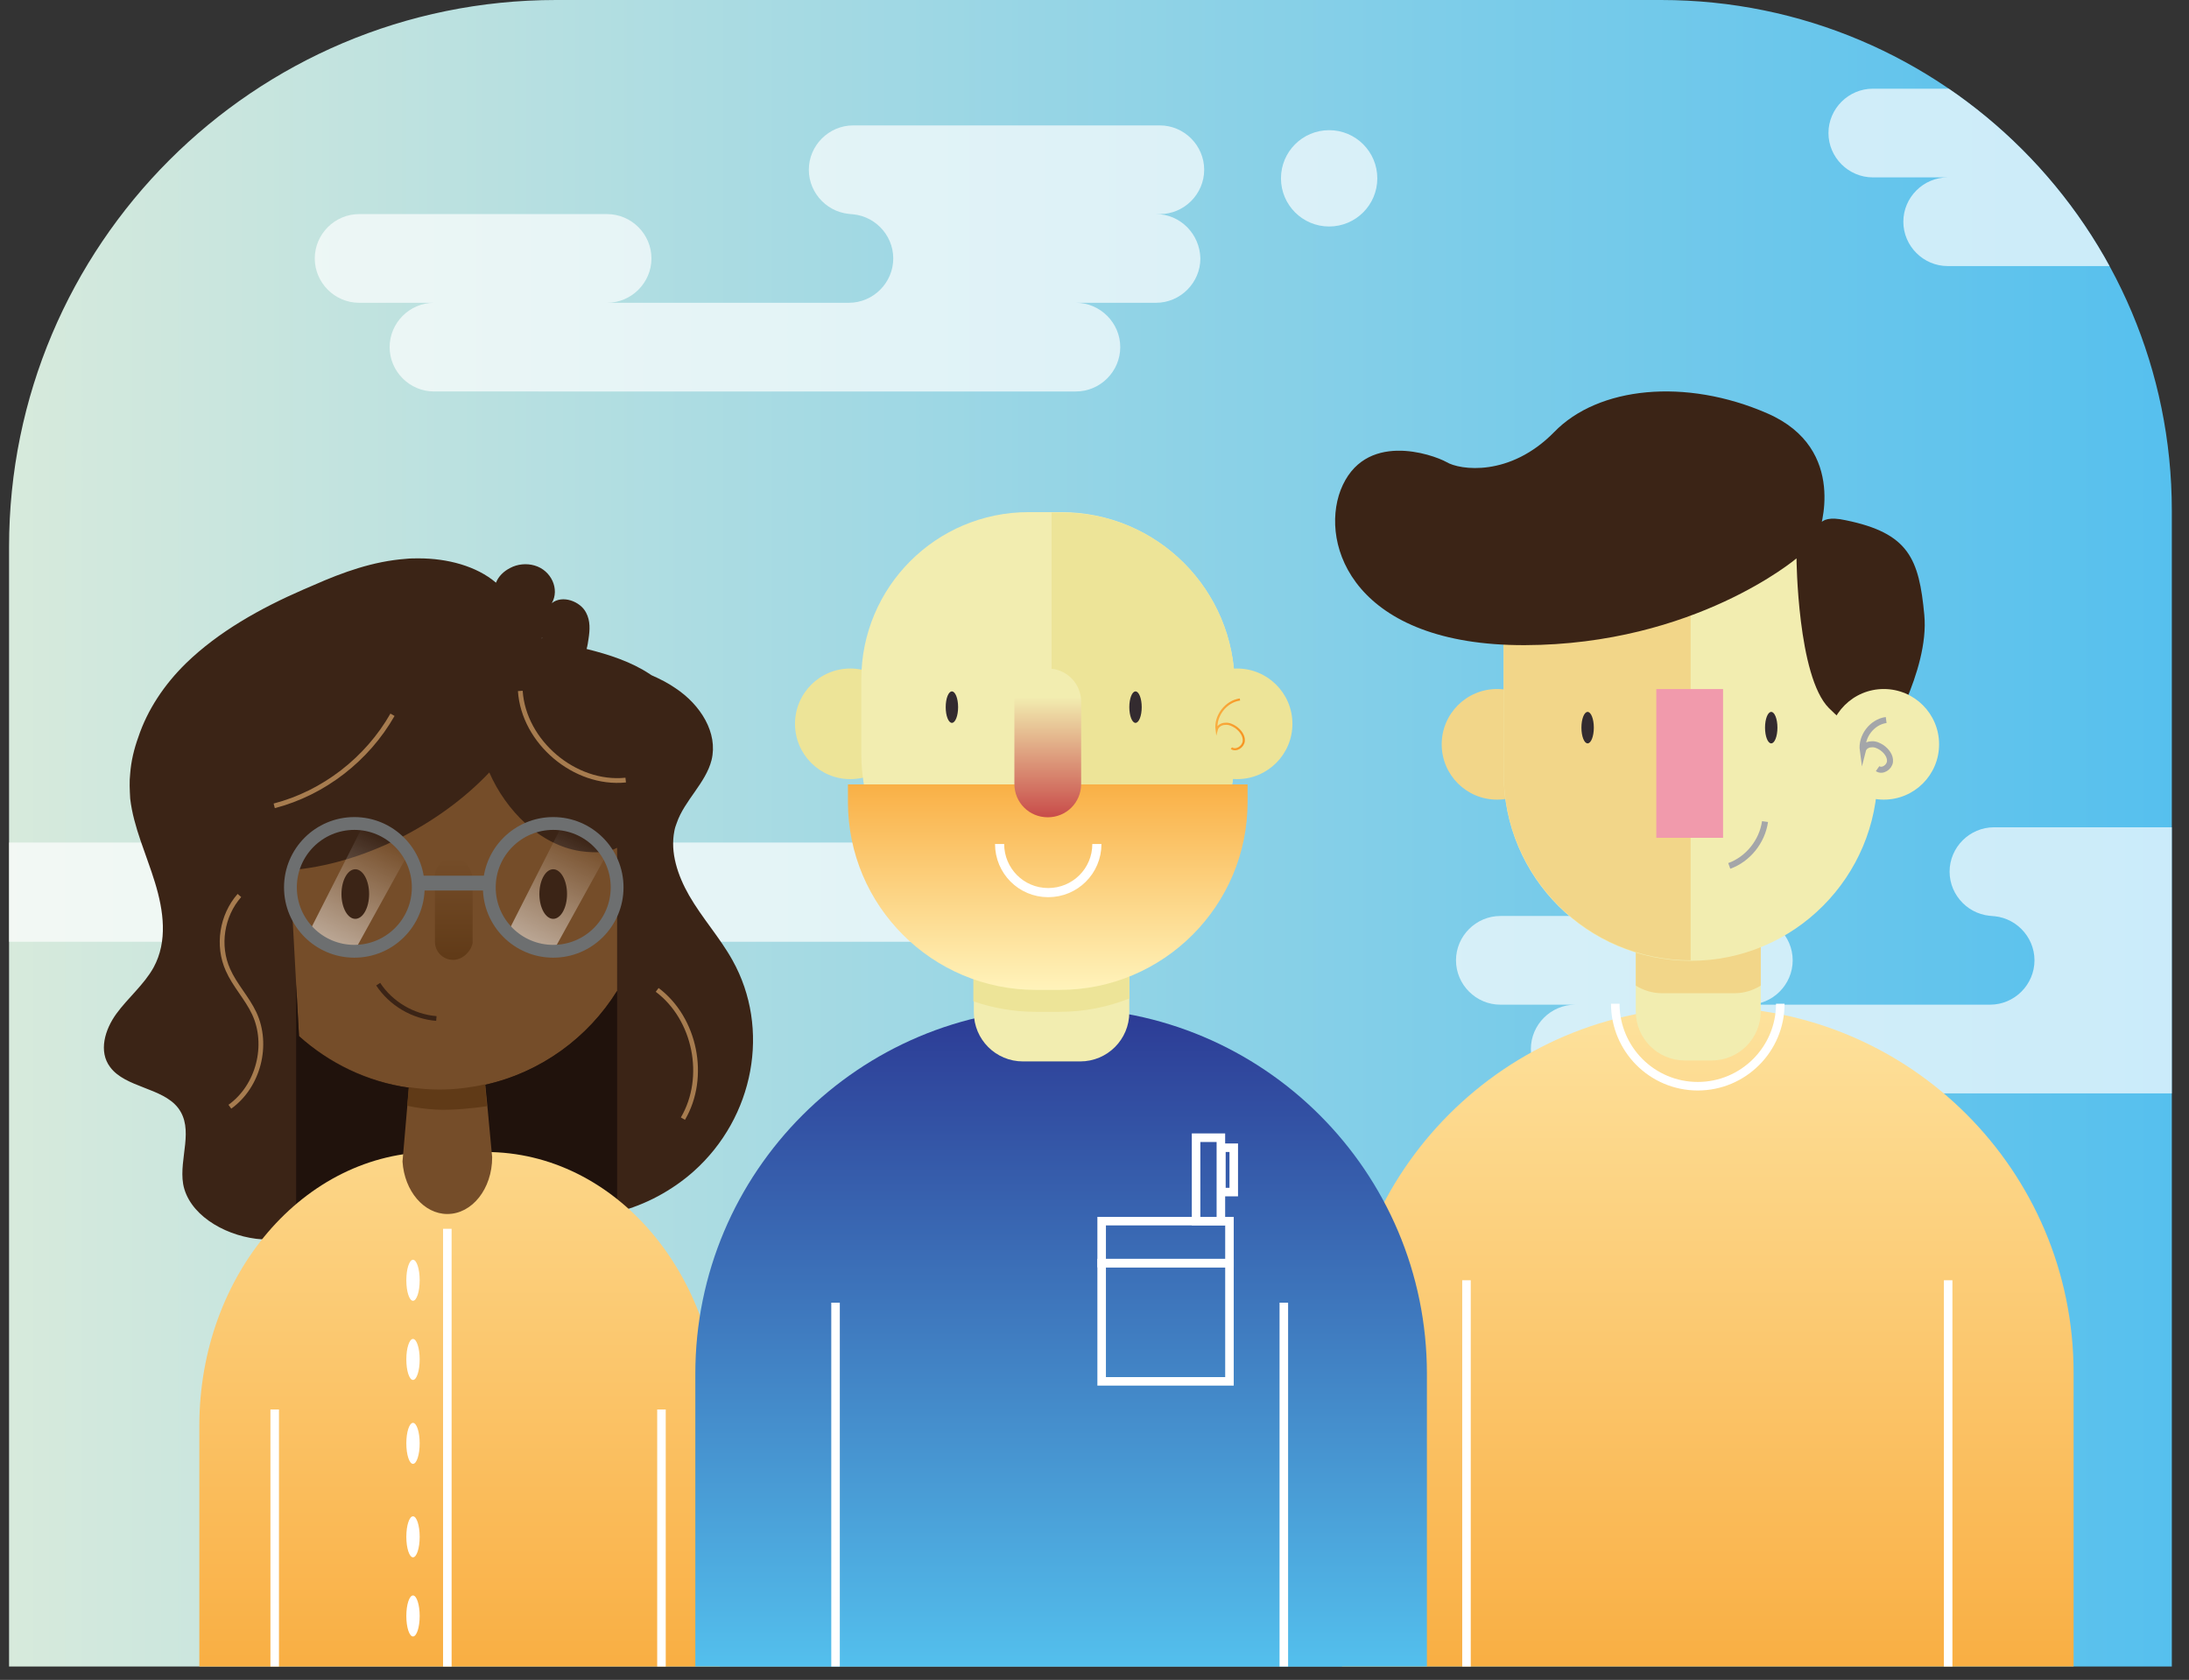 <?xml version="1.0" encoding="utf-8"?>
<!-- Generator: Adobe Illustrator 19.2.0, SVG Export Plug-In . SVG Version: 6.00 Build 0)  -->
<svg version="1.1" id="Layer_1" xmlns="http://www.w3.org/2000/svg" xmlns:xlink="http://www.w3.org/1999/xlink" x="0px" y="0px"
	 width="459px" height="352.3px" viewBox="0 0 459 352.3" enable-background="new 0 0 459 352.3" xml:space="preserve">
<rect x="0" y="0" width="459" height="352.3" fill="#333333" stroke="none"/>
<g>
	<defs>
		<path id="SVGID_1_" d="M455.4,349.5H1.9V0h346.4c59.2,0,107.1,48,107.1,107.1V349.5z"/>
	</defs>
	<clipPath id="SVGID_2_">
		<use xlink:href="#SVGID_1_"  overflow="visible"/>
	</clipPath>
	<linearGradient id="SVGID_3_" gradientUnits="userSpaceOnUse" x1="1.859" y1="174.755" x2="455.362" y2="174.755">
		<stop  offset="0" style="stop-color:#D7EADC"/>
		<stop  offset="0.683" style="stop-color:#7BCCE9"/>
		<stop  offset="1" style="stop-color:#56C0EE"/>
	</linearGradient>
	<path clip-path="url(#SVGID_2_)" fill="url(#SVGID_3_)" d="M455.4,349.5H1.9V114.7C1.9,51.4,53.2,0,116.6,0h231.7
		c59.2,0,107.1,48,107.1,107.1V349.5z"/>
	<path opacity="0.69" clip-path="url(#SVGID_2_)" fill="#FFFFFF" d="M220.5,197.5H-55.8c-5.7,0-10.4-4.6-10.4-10.4v0
		c0-5.7,4.6-10.4,10.4-10.4h276.4c5.7,0,10.4,4.6,10.4,10.4v0C230.9,192.9,226.3,197.5,220.5,197.5z"/>
	<g opacity="0.69" clip-path="url(#SVGID_2_)">
		<path fill="#FFFFFF" d="M481.6,192.1h0.8c5.1,0,9.3-4.2,9.3-9.3c0-5.1-4.2-9.3-9.3-9.3h-8.3h-56c-5.1,0-9.3,4.2-9.3,9.3
			c0,5.1,4.2,9.3,9.3,9.3h-0.8c0,0,0,0,0,0c0,0,0,0,0,0c5.1,0,9.3,4.2,9.3,9.3c0,5.1-4.2,9.3-9.3,9.3h-50.7c5.1,0,9.3-4.2,9.3-9.3
			c0-5.1-4.2-9.3-9.3-9.3h-46h-6c-5.1,0-9.3,4.2-9.3,9.3c0,5.1,4.2,9.3,9.3,9.3h15.7c-5.1,0-9.3,4.2-9.3,9.3c0,5.1,4.2,9.3,9.3,9.3
			h32.9h60.5h41.1c5.1,0,9.3-4.2,9.3-9.3c0-5.1-4.2-9.3-9.3-9.3h16.8c5.1,0,9.3-4.2,9.3-9.3C490.9,196.3,486.8,192.1,481.6,192.1z"
			/>
	</g>
	<g opacity="0.69" clip-path="url(#SVGID_2_)">
		<path fill="#FFFFFF" d="M242.4,44.9h0.8c5.1,0,9.3-4.2,9.3-9.3c0-5.1-4.2-9.3-9.3-9.3h-8.3h-56c-5.1,0-9.3,4.2-9.3,9.3
			c0,5.1,4.2,9.3,9.3,9.3H178c0,0,0,0,0,0c0,0,0,0,0,0c5.1,0,9.3,4.2,9.3,9.3c0,5.1-4.2,9.3-9.3,9.3h-50.7c5.1,0,9.3-4.2,9.3-9.3
			c0-5.1-4.2-9.3-9.3-9.3h-46h-6c-5.1,0-9.3,4.2-9.3,9.3c0,5.1,4.2,9.3,9.3,9.3H91c-5.1,0-9.3,4.2-9.3,9.3s4.2,9.3,9.3,9.3H124h60.5
			h41.1c5.1,0,9.3-4.2,9.3-9.3s-4.2-9.3-9.3-9.3h16.8c5.1,0,9.3-4.2,9.3-9.3C251.6,49.1,247.5,44.9,242.4,44.9z"/>
	</g>
	<g opacity="0.69" clip-path="url(#SVGID_2_)">
		<path fill="#FFFFFF" d="M559.7,18.6h0.8c5.1,0,9.3-4.2,9.3-9.3c0-5.1-4.2-9.3-9.3-9.3h-8.3h-56c-5.1,0-9.3,4.2-9.3,9.3
			c0,5.1,4.2,9.3,9.3,9.3h-0.8c0,0,0,0,0,0c0,0,0,0,0,0c5.1,0,9.3,4.2,9.3,9.3c0,5.1-4.2,9.3-9.3,9.3h-50.7c5.1,0,9.3-4.2,9.3-9.3
			c0-5.1-4.2-9.3-9.3-9.3h-46h-6c-5.1,0-9.3,4.2-9.3,9.3c0,5.1,4.2,9.3,9.3,9.3h15.7c-5.1,0-9.3,4.2-9.3,9.3s4.2,9.3,9.3,9.3h32.9
			h60.5H543c5.1,0,9.3-4.2,9.3-9.3s-4.2-9.3-9.3-9.3h16.8c5.1,0,9.3-4.2,9.3-9.3C569,22.7,564.9,18.6,559.7,18.6z"/>
	</g>
	<rect x="48.2" y="150.9" clip-path="url(#SVGID_2_)" fill="#754D29" width="84.4" height="77.6"/>
	<path clip-path="url(#SVGID_2_)" fill="#3B2416" d="M153.6,201.4c-2.6-4.7-6.4-8.9-9.1-13.6c-2.4-4.2-4-9-3.1-13.5
		c0.1-0.6,0.3-1.2,0.5-1.7c1.6-4.7,6.1-8.4,7.3-13.2c1.4-5.7-2.3-11.6-7.6-15.1c-1.6-1.1-3.2-1.9-5-2.7c-0.1-0.1-0.2-0.1-0.3-0.2
		c-3.9-2.6-8.5-4.1-13.3-5.3l0,0c0.2-0.7,0.3-1.4,0.4-2.1c0.3-1.9,0.4-3.8-0.5-5.5c-1.2-2.4-5-3.8-7.2-2c1.7-2.9-0.1-6.9-3.6-7.9
		c-1.7-0.5-3.6-0.3-5.1,0.5c-1.4,0.7-2.5,1.8-3,3.1c-4.1-3.5-10.2-5.1-16.2-5.1c-0.9,0-1.8,0-2.7,0.1c-6.8,0.5-13.2,2.8-19.3,5.5
		c-0.7,0.3-1.4,0.6-2.1,0.9c-9.2,4-17.9,8.9-24.7,15.5c-4.6,4.5-8.1,9.8-10,15.5c-0.9,2.5-1.5,5-1.7,7.6c-0.2,1.7-0.1,3.5,0,5.3
		c0.7,6,3.4,11.7,5.2,17.6c1.8,5.9,2.7,12.3-0.3,17.8c-2,3.6-5.4,6.4-7.8,9.7c-2.4,3.3-3.8,7.9-1.3,11.2c3.2,4.3,10.9,4.3,14.2,8.5
		c3.5,4.5,0.2,10.6,1.1,16c1.1,6.2,8.2,10.6,15.3,11.5c2.8,0.3,5.6,0.2,8.4-0.2c4.3-0.6,8.5-1.8,12.6-3.1c6.7-2.1,13.6-4.5,20.8-4.6
		c9.1-0.1,17.8,3.5,26.8,3.3c2.4-0.1,4.8-0.4,7.1-1c6-1.5,11.6-4.6,16-8.5C158.2,234.3,161.6,215.7,153.6,201.4z M113.8,133.8
		c-0.1,0-0.1,0-0.2,0.1c0-0.1,0-0.1,0-0.1C113.6,133.8,113.7,133.8,113.8,133.8z M129.4,207.8c-6.1,9.9-16,17.1-27.7,19.7
		c-3.1,0.7-6.3,1.1-9.6,1.1c-2.2,0-4.3-0.2-6.4-0.5c-8.8-1.3-16.7-5.2-23-10.8l-0.6-10.9v0l-1.3-23.9c15.2-1.2,31.4-9.5,41.8-20.5
		c3.5,8,10.6,15.2,19.1,16.5c3.6,0.5,6,0.2,7.7-0.7V207.8z"/>
	<path clip-path="url(#SVGID_2_)" fill="#20120C" d="M129.4,207.8v54.1H62.1v-55.5l0.6,10.9c6.3,5.7,14.2,9.6,23,10.8
		c2.1,0.3,4.2,0.5,6.4,0.5c3.3,0,6.5-0.4,9.6-1.1C113.4,224.9,123.3,217.6,129.4,207.8z"/>
	<linearGradient id="SVGID_4_" gradientUnits="userSpaceOnUse" x1="96.36" y1="351.065" x2="96.36" y2="158.89">
		<stop  offset="0" style="stop-color:#F9AE42"/>
		<stop  offset="1" style="stop-color:#FFF5BE"/>
	</linearGradient>
	<path clip-path="url(#SVGID_2_)" fill="url(#SVGID_4_)" d="M150.9,299v50.7H41.8V299c0-31.7,22-57.4,49.1-57.4h11
		C129,241.6,150.9,267.3,150.9,299z"/>
	<path clip-path="url(#SVGID_2_)" fill="#754D29" d="M103.2,242.7c0,6.6-4.2,11.9-9.4,11.9c-4.9,0-9-4.8-9.4-11l1-11.6l0.8-8.8
		l0.2-2.1l14.7,0.4l0.3,2.5l0.8,8L103.2,242.7z"/>
	
		<line clip-path="url(#SVGID_2_)" fill="none" stroke="#FFFFFF" stroke-width="1.791" stroke-miterlimit="10" x1="93.8" y1="257.7" x2="93.8" y2="349.7"/>
	<ellipse clip-path="url(#SVGID_2_)" fill="#FFFFFF" cx="86.6" cy="268.5" rx="1.4" ry="4.3"/>
	<ellipse clip-path="url(#SVGID_2_)" fill="#FFFFFF" cx="86.6" cy="285.1" rx="1.4" ry="4.3"/>
	<ellipse clip-path="url(#SVGID_2_)" fill="#FFFFFF" cx="86.6" cy="302.7" rx="1.4" ry="4.3"/>
	<ellipse clip-path="url(#SVGID_2_)" fill="#FFFFFF" cx="86.6" cy="322.3" rx="1.4" ry="4.3"/>
	<ellipse clip-path="url(#SVGID_2_)" fill="#FFFFFF" cx="86.6" cy="338.9" rx="1.4" ry="4.3"/>
	<path clip-path="url(#SVGID_2_)" fill="none" stroke="#A77C4F" stroke-width="0.996" stroke-miterlimit="10" d="M109.1,144.9
		c0.7,10.7,11.4,19.8,22.1,18.7"/>
	<path clip-path="url(#SVGID_2_)" fill="none" stroke="#A77C4F" stroke-width="0.996" stroke-miterlimit="10" d="M57.5,169
		c10.4-2.7,19.5-9.8,24.8-19.1"/>
	<path clip-path="url(#SVGID_2_)" fill="none" stroke="#A77C4F" stroke-width="0.996" stroke-miterlimit="10" d="M137.8,207.6
		c8,6,10.5,18.3,5.4,27"/>
	<path clip-path="url(#SVGID_2_)" fill="none" stroke="#A77C4F" stroke-width="0.996" stroke-miterlimit="10" d="M50.2,187.8
		c-3.7,4.2-4.7,10.5-2.4,15.6c1.4,3.2,4,5.9,5.5,9.1c3.1,6.6,0.9,15.3-5.1,19.6"/>
	<linearGradient id="SVGID_5_" gradientUnits="userSpaceOnUse" x1="95.126" y1="179.84" x2="95.126" y2="201.513">
		<stop  offset="0" style="stop-color:#754D29"/>
		<stop  offset="1" style="stop-color:#603A17"/>
	</linearGradient>
	<path clip-path="url(#SVGID_2_)" fill="url(#SVGID_5_)" d="M95,201.3L95,201.3c-2.1,0-3.8-1.7-3.8-3.8v-13.7c0-2.1,1.7-3.8,3.8-3.8
		h0c2.1,0,3.8,1.7,4.1,4.1v13.7C98.7,199.6,97,201.3,95,201.3z"/>
	<path clip-path="url(#SVGID_2_)" fill="none" stroke="#3B2416" stroke-width="0.996" stroke-miterlimit="10" d="M79.3,206.4
		c2.7,4.1,7.3,6.8,12.2,7.2"/>
	<g clip-path="url(#SVGID_2_)">
		<g>
			<path fill="#808083" d="M337,168.8c0.1,1.1,0.2,2.2,0.4,3.3c0.1,0.5,0.4,1,1,1c0.5,0,1-0.5,1-1c-0.1-1.1-0.2-2.2-0.4-3.3
				c-0.1-0.5-0.4-1-1-1C337.5,167.8,336.9,168.3,337,168.8L337,168.8z"/>
		</g>
	</g>
	<circle clip-path="url(#SVGID_2_)" fill="#F2D689" cx="313.9" cy="156.1" r="11.6"/>
	<linearGradient id="SVGID_6_" gradientUnits="userSpaceOnUse" x1="358.042" y1="351.065" x2="358.042" y2="158.89">
		<stop  offset="0" style="stop-color:#F9AE42"/>
		<stop  offset="1" style="stop-color:#FFF5BE"/>
	</linearGradient>
	<path clip-path="url(#SVGID_2_)" fill="url(#SVGID_6_)" d="M434.7,349.5H281.4v-61.6c0-42.3,34.3-76.7,76.7-76.7h0
		c42.3,0,76.7,34.3,76.7,76.7V349.5z"/>
	<path clip-path="url(#SVGID_2_)" fill="#F2EDB0" d="M369.2,195.8v16.3c0,5.7-4.6,10.3-10.3,10.3h-5.6c-5.7,0-10.3-4.6-10.3-10.3
		v-16.3H369.2z"/>
	<path clip-path="url(#SVGID_2_)" fill="#F2D689" d="M369.2,195.8v10.9c-1.6,1-3.5,1.6-5.5,1.6h-15.2c-2,0-3.9-0.6-5.5-1.6v-10.9
		H369.2z"/>
	<path clip-path="url(#SVGID_2_)" fill="#F2EDB0" d="M393.7,125.1v37.2c0,21.6-17.5,39.2-39.2,39.2c-21.6,0-39.2-17.5-39.2-39.2
		v-50.6h64.9C387.7,111.7,393.7,117.7,393.7,125.1z"/>
	<path clip-path="url(#SVGID_2_)" fill="#F2D689" d="M354.5,111.7v89.7c-21.6,0-39.2-17.5-39.2-39.2v-50.6H354.5z"/>
	<path clip-path="url(#SVGID_2_)" fill="#3B2416" d="M381.4,111.7c0,0,6.4-17.5-10.8-25c-17.2-7.5-35.5-5.6-44.7,3.9
		c-9.3,9.5-19.8,8-22.6,6.3c-2.9-1.6-17.3-6.7-22.2,5.9c-4.4,11.6,2.9,32.6,38.6,32.5s57-18.2,57-18.2s0.2,24.8,6.8,31.4
		s11.5,7.6,11.5,7.6s9.6-15.4,8.5-27.1c-1.1-11.9-3.3-17.2-16.5-19.9C380.2,107.6,381.4,111.7,381.4,111.7z"/>
	<path clip-path="url(#SVGID_2_)" fill="none" stroke="#A4A6A9" stroke-width="1.267" stroke-miterlimit="10" d="M362.6,181.6
		c3.9-1.4,6.9-5.1,7.5-9.3"/>
	<ellipse clip-path="url(#SVGID_2_)" fill="#332B2F" cx="371.4" cy="152.6" rx="1.3" ry="3.3"/>
	<ellipse clip-path="url(#SVGID_2_)" fill="#332B2F" cx="332.9" cy="152.6" rx="1.3" ry="3.3"/>
	<circle clip-path="url(#SVGID_2_)" fill="#F2EDB0" cx="395" cy="156.1" r="11.6"/>
	<path clip-path="url(#SVGID_2_)" fill="none" stroke="#A4A6A9" stroke-width="1.267" stroke-miterlimit="10" d="M395.5,151
		c-3,0.4-5.3,3.5-4.9,6.4c0.2-0.8,1-1.3,1.8-1.3c0.8-0.1,1.6,0.3,2.2,0.7c1,0.7,1.8,1.8,1.7,2.9c-0.1,1.2-1.6,2.2-2.6,1.5"/>
	<rect x="347.3" y="144.5" clip-path="url(#SVGID_2_)" fill="#F19AAC" width="14" height="31.2"/>
	<g clip-path="url(#SVGID_2_)">
		<g>
			<path fill="#808083" d="M201.4,164.5c0.1,1.1,0.2,2.2,0.4,3.3c0.1,0.5,0.4,1,1,1c0.5,0,1-0.5,1-1c-0.1-1.1-0.2-2.2-0.4-3.3
				c-0.1-0.5-0.4-1-1-1C201.9,163.5,201.4,164,201.4,164.5L201.4,164.5z"/>
		</g>
	</g>
	<circle clip-path="url(#SVGID_2_)" fill="#EDE498" cx="178.3" cy="151.8" r="11.6"/>
	<linearGradient id="SVGID_7_" gradientUnits="userSpaceOnUse" x1="222.497" y1="351.065" x2="222.497" y2="211.645">
		<stop  offset="0" style="stop-color:#54C1EE"/>
		<stop  offset="1" style="stop-color:#2C3B95"/>
	</linearGradient>
	<path clip-path="url(#SVGID_2_)" fill="url(#SVGID_7_)" d="M299.2,349.7H145.8v-61.6c0-42.3,34.3-76.7,76.7-76.7h0
		c42.3,0,76.7,34.3,76.7,76.7V349.7z"/>
	<path clip-path="url(#SVGID_2_)" fill="#F2EDB0" d="M258.9,143.8V158c0,21.4-17.1,38.8-38.4,39.2c-0.2,0-0.5,0-0.7,0
		c-21.6,0-39.2-17.5-39.2-39.2v-15.5c0-19.4,15.7-35.1,35.1-35.1h6.8C242.6,107.4,258.9,123.7,258.9,143.8z"/>
	<path clip-path="url(#SVGID_2_)" fill="#F2EDB0" d="M236.8,196v16.3c0,5.7-4.6,10.3-10.3,10.3h-12c-5.7,0-10.3-4.6-10.3-10.3V196
		H236.8z"/>
	<path clip-path="url(#SVGID_2_)" fill="#EDE498" d="M236.8,196v13.4c-4.5,1.8-9.5,2.8-14.6,2.8h-5c-4.6,0-9-0.8-13.1-2.2v-14H236.8
		z"/>
	<path clip-path="url(#SVGID_2_)" fill="#EDE498" d="M258.9,143.8V158c0,21.4-17.1,38.8-38.4,39.2v-89.7h2.1
		C242.6,107.4,258.9,123.7,258.9,143.8z"/>
	<linearGradient id="SVGID_8_" gradientUnits="userSpaceOnUse" x1="219.731" y1="163.235" x2="219.731" y2="208.716">
		<stop  offset="0" style="stop-color:#F9AE42"/>
		<stop  offset="1" style="stop-color:#FFF5BE"/>
	</linearGradient>
	<path clip-path="url(#SVGID_2_)" fill="url(#SVGID_8_)" d="M261.6,164.5v3.7c0,21.7-17.6,39.4-39.4,39.4h-5
		c-21.7,0-39.4-17.6-39.4-39.4v-3.7H261.6z"/>
	<ellipse clip-path="url(#SVGID_2_)" fill="#332B2F" cx="238.1" cy="148.3" rx="1.3" ry="3.3"/>
	<ellipse clip-path="url(#SVGID_2_)" fill="#332B2F" cx="199.6" cy="148.3" rx="1.3" ry="3.3"/>
	<path clip-path="url(#SVGID_2_)" fill="none" stroke="#FFFFFF" stroke-width="1.791" stroke-miterlimit="10" d="M373.3,210.5
		c0,9.6-7.8,17.3-17.3,17.3c-9.6,0-17.3-7.8-17.3-17.3"/>
	<circle clip-path="url(#SVGID_2_)" fill="#EDE498" cx="259.4" cy="151.8" r="11.6"/>
	<linearGradient id="SVGID_9_" gradientUnits="userSpaceOnUse" x1="254.789" y1="151.965" x2="261.065" y2="151.965">
		<stop  offset="0" style="stop-color:#F9AE42"/>
		<stop  offset="1" style="stop-color:#F79421"/>
	</linearGradient>
	<path clip-path="url(#SVGID_2_)" fill="none" stroke="url(#SVGID_9_)" stroke-width="0.448" stroke-miterlimit="10" d="M260,146.7
		c-3,0.4-5.3,3.5-4.9,6.4c0.2-0.8,1-1.3,1.8-1.3c0.8-0.1,1.6,0.3,2.2,0.7c1,0.7,1.8,1.8,1.7,2.9c-0.1,1.2-1.6,2.2-2.6,1.5"/>
	<linearGradient id="SVGID_10_" gradientUnits="userSpaceOnUse" x1="219.731" y1="146.201" x2="219.731" y2="178.145">
		<stop  offset="0" style="stop-color:#F2EDB0"/>
		<stop  offset="1" style="stop-color:#BD202E"/>
	</linearGradient>
	<path clip-path="url(#SVGID_2_)" fill="url(#SVGID_10_)" d="M219.7,171.4L219.7,171.4c-3.9,0-7-3.1-7-7v-17.2c0-3.9,3.1-7,7-7h0
		c3.9,0,7,3.1,7,7v17.2C226.7,168.3,223.6,171.4,219.7,171.4z"/>
	
		<line clip-path="url(#SVGID_2_)" fill="none" stroke="#FFFFFF" stroke-width="1.791" stroke-miterlimit="10" x1="408.5" y1="349.5" x2="408.5" y2="268.5"/>
	
		<line clip-path="url(#SVGID_2_)" fill="none" stroke="#FFFFFF" stroke-width="1.791" stroke-miterlimit="10" x1="307.5" y1="349.5" x2="307.5" y2="268.5"/>
	
		<rect x="231" y="256.1" clip-path="url(#SVGID_2_)" fill="none" stroke="#FFFFFF" stroke-width="1.791" stroke-miterlimit="10" width="26.8" height="8.8"/>
	
		<rect x="231" y="264.9" clip-path="url(#SVGID_2_)" fill="none" stroke="#FFFFFF" stroke-width="1.791" stroke-miterlimit="10" width="26.8" height="24.8"/>
	
		<rect x="250.8" y="238.6" clip-path="url(#SVGID_2_)" fill="none" stroke="#FFFFFF" stroke-width="1.791" stroke-miterlimit="10" width="5.2" height="17.5"/>
	
		<rect x="256.1" y="240.7" clip-path="url(#SVGID_2_)" fill="none" stroke="#FFFFFF" stroke-width="1.791" stroke-miterlimit="10" width="2.6" height="9.3"/>
	<linearGradient id="SVGID_11_" gradientUnits="userSpaceOnUse" x1="81.017" y1="175.804" x2="70.012" y2="197.501">
		<stop  offset="0" style="stop-color:#FFFFFF;stop-opacity:0"/>
		<stop  offset="1" style="stop-color:#FFFFFF"/>
	</linearGradient>
	<polygon opacity="0.5" clip-path="url(#SVGID_2_)" fill="url(#SVGID_11_)" points="64.9,195.3 76.3,172.8 86,178.3 74.3,199.5 	"/>
	<linearGradient id="SVGID_12_" gradientUnits="userSpaceOnUse" x1="122.734" y1="175.804" x2="111.728" y2="197.501">
		<stop  offset="0" style="stop-color:#FFFFFF;stop-opacity:0"/>
		<stop  offset="1" style="stop-color:#FFFFFF"/>
	</linearGradient>
	<polygon opacity="0.5" clip-path="url(#SVGID_2_)" fill="url(#SVGID_12_)" points="106.6,195.3 118,172.8 127.7,178.3 116,199.5 	
		"/>
	
		<line clip-path="url(#SVGID_2_)" fill="none" stroke="#FFFFFF" stroke-width="1.791" stroke-miterlimit="10" x1="269.2" y1="273.2" x2="269.2" y2="352.3"/>
	
		<line clip-path="url(#SVGID_2_)" fill="none" stroke="#FFFFFF" stroke-width="1.791" stroke-miterlimit="10" x1="175.2" y1="273.2" x2="175.2" y2="352.3"/>
	
		<circle clip-path="url(#SVGID_2_)" fill="none" stroke="#6D6F70" stroke-width="2.687" stroke-miterlimit="10" cx="74.3" cy="186.1" r="13.4"/>
	
		<circle clip-path="url(#SVGID_2_)" fill="none" stroke="#6D6F70" stroke-width="2.687" stroke-miterlimit="10" cx="116" cy="186.1" r="13.4"/>
	<ellipse clip-path="url(#SVGID_2_)" fill="#3B2416" cx="116" cy="187.5" rx="2.9" ry="5.2"/>
	
		<line clip-path="url(#SVGID_2_)" fill="none" stroke="#6D6F70" stroke-width="3.104" stroke-miterlimit="10" x1="87.7" y1="185.2" x2="102.5" y2="185.2"/>
	<path clip-path="url(#SVGID_2_)" fill="#603A17" d="M102.1,232c-2.8,0.4-7.3,0.9-10.7,0.7c-2-0.1-4.2-0.4-6-0.8l0.3-3.9
		c2.1,0.3,4.2,0.5,6.4,0.5c3.3,0,6.5-0.4,9.6-1.1L102.1,232z"/>
	<ellipse clip-path="url(#SVGID_2_)" fill="#3B2416" cx="74.5" cy="187.5" rx="2.9" ry="5.2"/>
	<path clip-path="url(#SVGID_2_)" fill="none" stroke="#FFFFFF" stroke-width="1.917" stroke-miterlimit="10" d="M230,177
		c0,5.7-4.6,10.2-10.2,10.2c-5.7,0-10.2-4.6-10.2-10.2"/>
	<circle opacity="0.69" clip-path="url(#SVGID_2_)" fill="#FFFFFF" cx="278.7" cy="37.4" r="10.1"/>
	
		<line clip-path="url(#SVGID_2_)" fill="none" stroke="#FFFFFF" stroke-width="1.791" stroke-miterlimit="10" x1="57.6" y1="295.6" x2="57.6" y2="349.7"/>
	
		<line clip-path="url(#SVGID_2_)" fill="none" stroke="#FFFFFF" stroke-width="1.791" stroke-miterlimit="10" x1="138.7" y1="295.6" x2="138.7" y2="349.7"/>
</g>
</svg>

